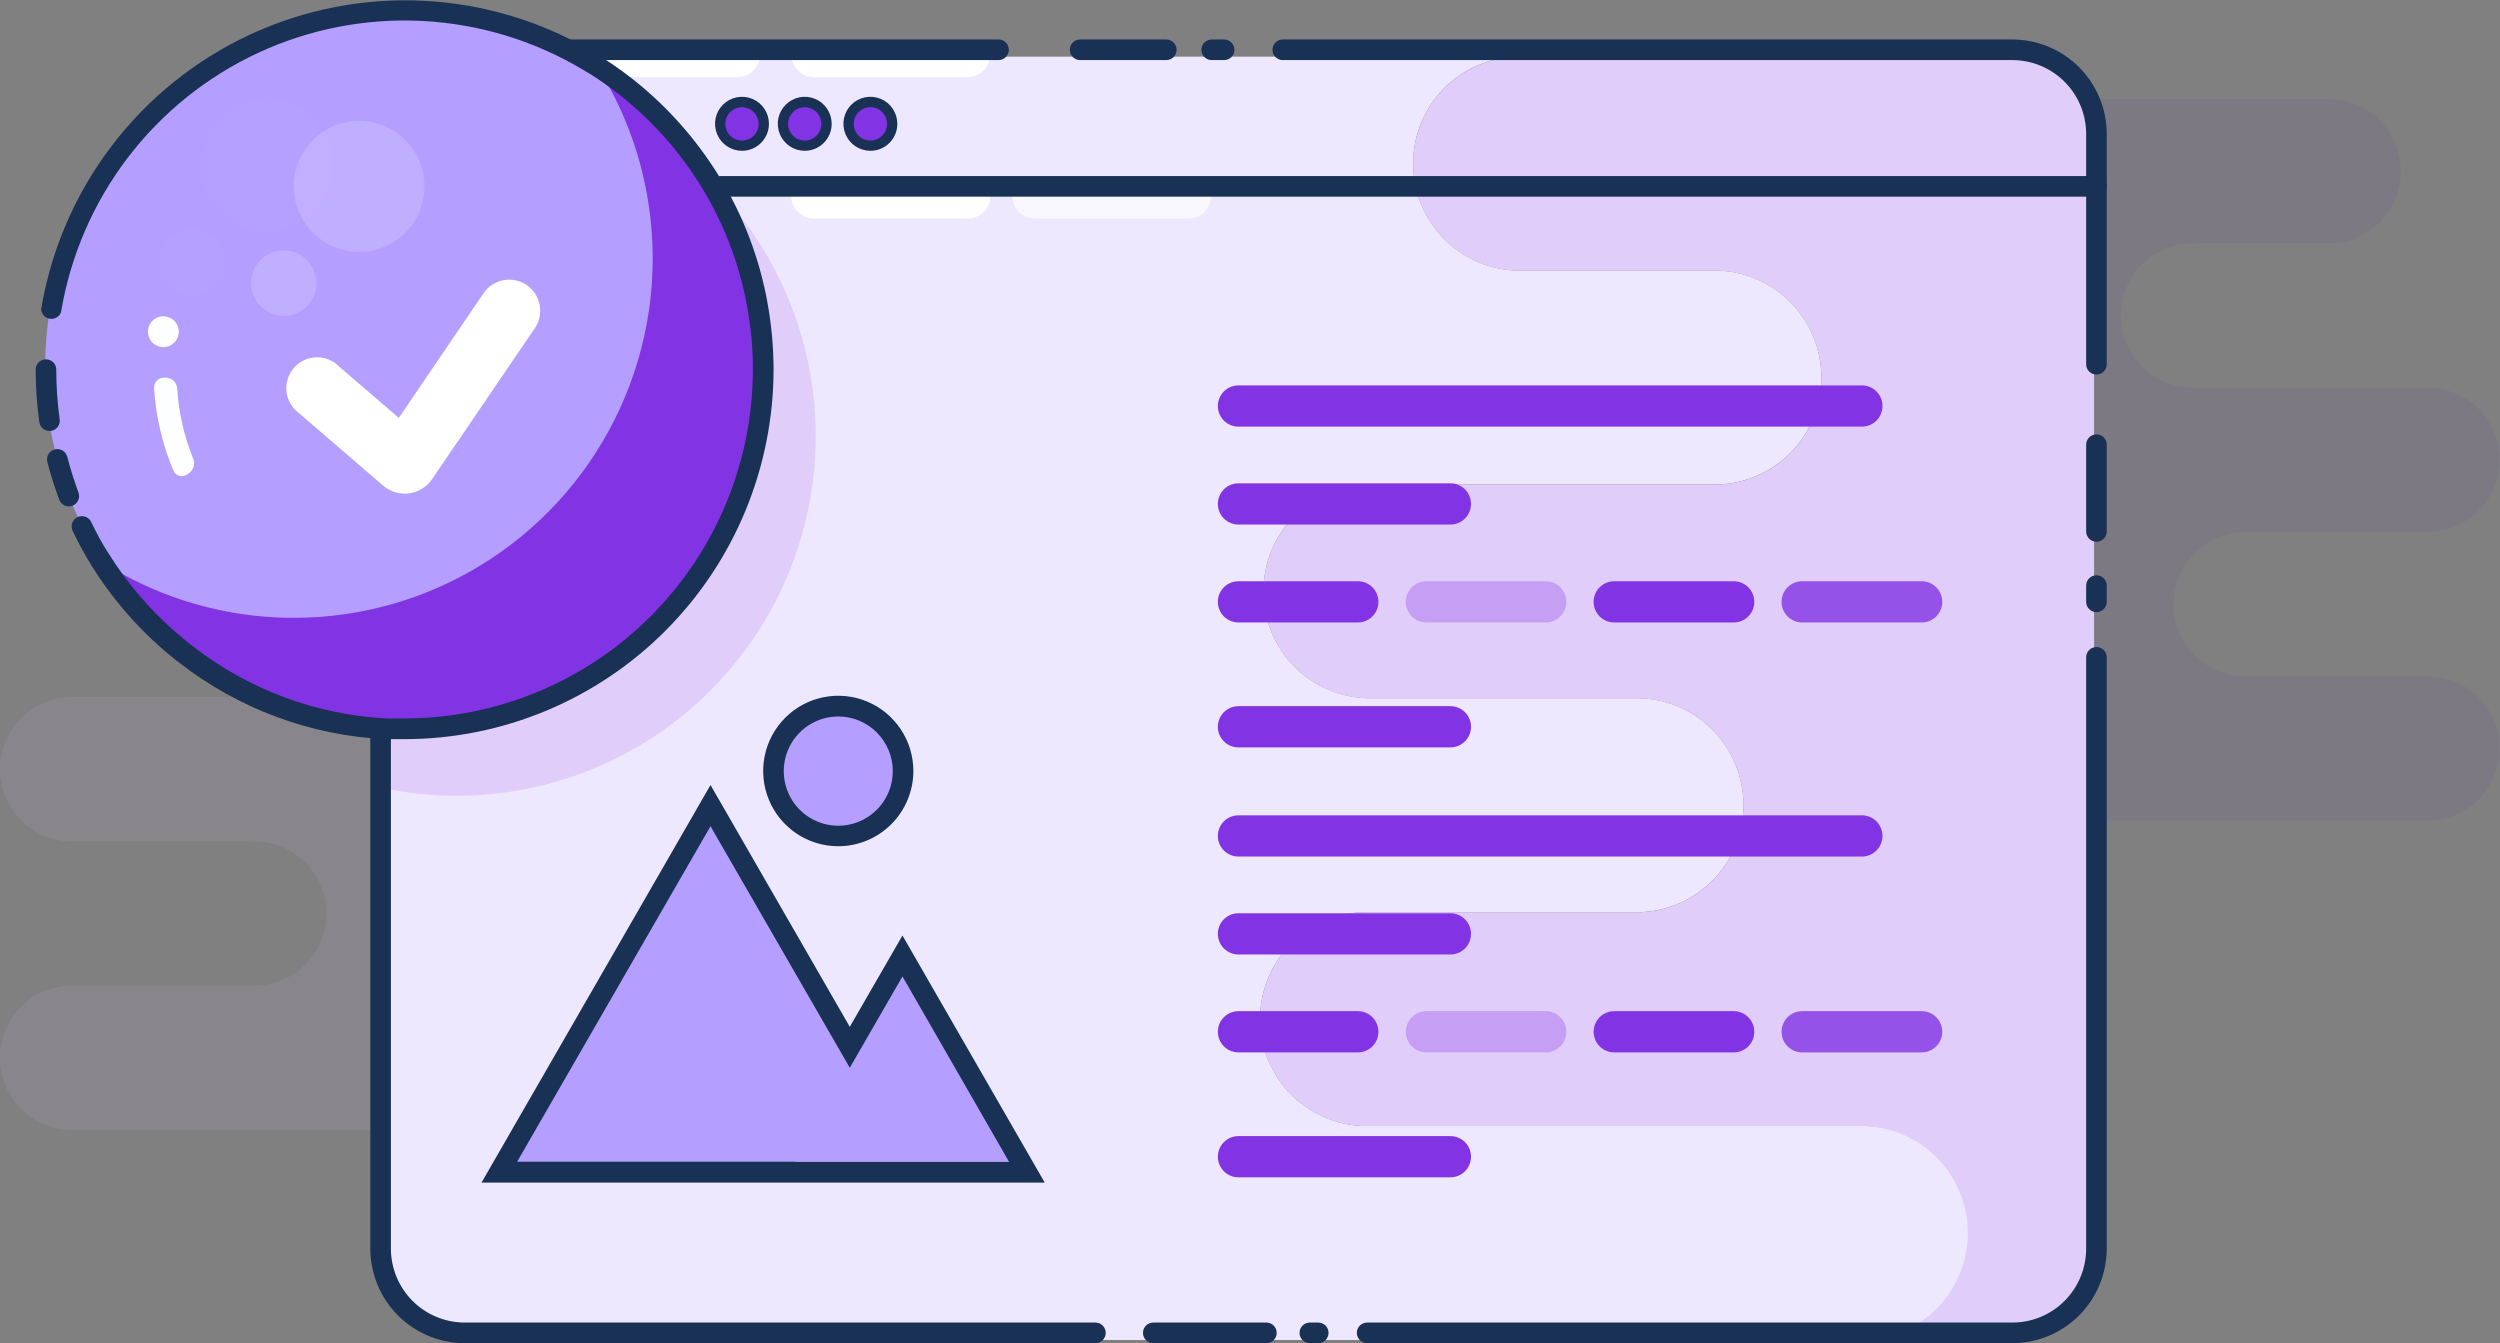 <svg width="322" height="173" viewBox="0 0 322 173" fill="none" xmlns="http://www.w3.org/2000/svg">
<rect x="0" y="0" width="322" height="173" fill="#808080" stroke="none"/>
<g clip-path="url(#clip0_11_997)">
<g opacity="0.3">
<path opacity="0.3" d="M72.289 59.809V156.804C72.289 157.771 72.098 158.728 71.727 159.621C71.356 160.513 70.813 161.323 70.128 162.005C69.443 162.686 68.631 163.224 67.737 163.59C66.844 163.955 65.887 164.139 64.922 164.132H52.295C54.755 164.132 57.114 163.153 58.853 161.41C60.593 159.667 61.57 157.304 61.57 154.839C61.57 152.374 60.593 150.01 58.853 148.268C57.114 146.525 54.755 145.546 52.295 145.546H9.275C6.815 145.546 4.456 144.567 2.716 142.824C0.977 141.081 0 138.717 0 136.253C0 133.788 0.977 131.424 2.716 129.681C4.456 127.938 6.815 126.959 9.275 126.959H32.779C35.239 126.959 37.598 125.98 39.337 124.237C41.076 122.494 42.054 120.131 42.054 117.666C42.054 115.201 41.076 112.838 39.337 111.095C37.598 109.352 35.239 108.373 32.779 108.373H9.275C6.815 108.373 4.456 107.394 2.716 105.651C0.977 103.908 0 101.544 0 99.08C0 96.615 0.977 94.251 2.716 92.508C4.456 90.765 6.815 89.786 9.275 89.786H39.549C42.009 89.786 44.368 88.807 46.108 87.064C47.847 85.322 48.824 82.958 48.824 80.493C48.824 78.028 47.847 75.665 46.108 73.922C44.368 72.179 42.009 71.2 39.549 71.2H22.034C19.574 71.2 17.215 70.221 15.476 68.478C13.736 66.735 12.759 64.371 12.759 61.907C12.759 59.442 13.736 57.078 15.476 55.336C17.215 53.593 19.574 52.614 22.034 52.614H64.922C66.848 52.599 68.702 53.347 70.082 54.694C71.461 56.041 72.254 57.879 72.289 59.809Z" fill="#E0CDF9"/>
<path opacity="0.3" d="M249.712 19.915V116.949C249.712 117.913 249.901 118.866 250.27 119.756C250.638 120.647 251.178 121.455 251.859 122.136C252.538 122.816 253.348 123.356 254.235 123.723C255.125 124.091 256.077 124.279 257.038 124.277H269.705C267.246 124.277 264.886 123.298 263.146 121.555C261.407 119.813 260.43 117.449 260.43 114.984C260.43 112.519 261.407 110.156 263.146 108.413C264.886 106.67 267.246 105.691 269.705 105.691H312.685C315.146 105.691 317.504 104.712 319.244 102.969C320.984 101.226 321.96 98.862 321.96 96.398C321.96 93.933 320.984 91.569 319.244 89.826C317.504 88.084 315.146 87.105 312.685 87.105H289.221C286.761 87.105 284.403 86.125 282.663 84.383C280.923 82.64 279.947 80.276 279.947 77.811C279.947 75.347 280.923 72.983 282.663 71.24C284.403 69.497 286.761 68.518 289.221 68.518H312.685C315.146 68.518 317.504 67.539 319.244 65.796C320.984 64.053 321.96 61.69 321.96 59.225C321.96 56.76 320.984 54.396 319.244 52.654C317.504 50.911 315.146 49.932 312.685 49.932H282.438C279.977 49.932 277.619 48.953 275.879 47.21C274.14 45.467 273.164 43.103 273.164 40.638C273.164 38.174 274.14 35.81 275.879 34.067C277.619 32.324 279.977 31.345 282.438 31.345H299.966C302.427 31.345 304.785 30.366 306.525 28.623C308.264 26.88 309.241 24.517 309.241 22.052C309.241 19.587 308.264 17.223 306.525 15.481C304.785 13.738 302.427 12.759 299.966 12.759H257.038C255.125 12.755 253.287 13.502 251.919 14.839C250.549 16.177 249.756 17.999 249.712 19.915Z" fill="#65399E"/>
</g>
<path d="M253.872 158.795C253.874 160.604 253.518 162.397 252.829 164.069C252.14 165.742 251.128 167.262 249.852 168.543C248.577 169.824 247.062 170.84 245.393 171.534C243.726 172.229 241.938 172.587 240.132 172.588H59.503C58.08 172.588 56.671 172.307 55.357 171.762C54.043 171.216 52.849 170.416 51.844 169.407C50.838 168.398 50.041 167.201 49.498 165.884C48.955 164.566 48.676 163.154 48.678 161.729V18.148C48.678 15.272 49.819 12.513 51.849 10.479C53.879 8.445 56.632 7.302 59.503 7.302H195.336C191.764 7.413 188.375 8.913 185.888 11.484C183.401 14.055 182.009 17.495 182.009 21.076C182.009 24.657 183.401 28.097 185.888 30.668C188.375 33.239 191.764 34.738 195.336 34.85H221.264C224.835 34.961 228.224 36.461 230.713 39.032C233.2 41.602 234.59 45.043 234.59 48.623C234.59 52.204 233.2 55.645 230.713 58.215C228.224 60.786 224.835 62.286 221.264 62.397H176.468C174.664 62.397 172.877 62.754 171.211 63.445C169.543 64.137 168.029 65.151 166.753 66.43C165.477 67.708 164.465 69.226 163.775 70.896C163.084 72.567 162.729 74.357 162.729 76.165C162.729 77.972 163.084 79.763 163.775 81.433C164.465 83.103 165.477 84.621 166.753 85.9C168.029 87.178 169.543 88.192 171.211 88.884C172.877 89.576 174.664 89.932 176.468 89.932H211.234C214.806 90.043 218.195 91.543 220.683 94.114C223.17 96.685 224.56 100.125 224.56 103.706C224.56 107.287 223.17 110.727 220.683 113.298C218.195 115.869 214.806 117.368 211.234 117.48H176.468C174.627 117.422 172.793 117.736 171.076 118.403C169.358 119.069 167.791 120.075 166.469 121.359C165.146 122.644 164.095 124.182 163.377 125.881C162.659 127.581 162.289 129.408 162.289 131.254C162.289 133.099 162.659 134.926 163.377 136.626C164.095 138.325 165.146 139.863 166.469 141.148C167.791 142.433 169.358 143.438 171.076 144.104C172.793 144.771 174.627 145.085 176.468 145.027H240.132C243.776 145.027 247.271 146.478 249.846 149.06C252.423 151.642 253.872 155.143 253.872 158.795Z" fill="#EEE8FF"/>
<path d="M105.068 56.211C105.061 63.125 103.509 69.951 100.527 76.186C97.544 82.422 93.207 87.909 87.833 92.247C82.459 96.584 76.183 99.661 69.468 101.252C62.752 102.843 55.767 102.908 49.023 101.442L48.625 101.349V93.543C39.284 93.074 30.31 89.752 22.908 84.024L22.524 83.745C21.901 83.281 21.279 82.803 20.682 82.298L20.51 82.059C15.833 75.091 13.136 66.979 12.707 58.592C12.278 50.205 14.134 41.859 18.077 34.448C22.019 27.037 27.899 20.841 35.087 16.522C42.275 12.203 50.499 9.924 58.88 9.93H59.45C61.28 9.956 63.107 10.088 64.922 10.329C73.551 11.464 81.683 15.027 88.373 20.604C88.718 20.87 89.049 21.162 89.367 21.454C94.251 25.749 98.174 31.028 100.881 36.947C101.146 37.518 101.398 38.102 101.623 38.686C103.903 44.246 105.073 50.2 105.068 56.211Z" fill="#E0CDF9"/>
<path d="M124.333 136.438L116.317 122.525L109.546 134.274L105.201 126.733L91.593 103.129L77.999 126.733L64.392 150.338H91.593H100.285L100.272 150.351H116.317H132.349L124.333 136.438Z" fill="#B49EFF"/>
<path d="M269.719 18.149V161.716C269.721 163.142 269.443 164.556 268.901 165.875C268.359 167.194 267.563 168.393 266.557 169.402C265.551 170.412 264.357 171.214 263.042 171.761C261.726 172.307 260.318 172.589 258.894 172.589H240.132C243.704 172.478 247.092 170.978 249.579 168.407C252.068 165.836 253.458 162.396 253.458 158.815C253.458 155.234 252.068 151.794 249.579 149.223C247.092 146.652 243.704 145.152 240.132 145.041H176.469C174.628 145.098 172.794 144.784 171.076 144.118C169.359 143.452 167.792 142.446 166.469 141.161C165.147 139.877 164.095 138.339 163.377 136.639C162.659 134.94 162.289 133.113 162.289 131.267C162.289 129.422 162.659 127.595 163.377 125.895C164.095 124.195 165.147 122.657 166.469 121.373C167.792 120.088 169.359 119.083 171.076 118.416C172.794 117.75 174.628 117.436 176.469 117.493H211.234C214.808 117.382 218.195 115.882 220.683 113.311C223.17 110.74 224.56 107.3 224.56 103.719C224.56 100.139 223.17 96.698 220.683 94.127C218.195 91.556 214.808 90.057 211.234 89.945H176.469C174.665 89.945 172.878 89.589 171.211 88.897C169.544 88.206 168.029 87.192 166.753 85.913C165.478 84.635 164.466 83.117 163.775 81.447C163.085 79.776 162.729 77.986 162.729 76.178C162.729 74.37 163.085 72.58 163.775 70.91C164.466 69.239 165.478 67.722 166.753 66.443C168.029 65.165 169.544 64.151 171.211 63.459C172.878 62.767 174.665 62.411 176.469 62.411H221.266C224.838 62.3 228.226 60.8 230.713 58.229C233.2 55.658 234.592 52.218 234.592 48.637C234.592 45.056 233.2 41.616 230.713 39.045C228.226 36.474 224.838 34.974 221.266 34.863H195.336C191.764 34.752 188.376 33.252 185.888 30.681C183.401 28.11 182.01 24.67 182.01 21.089C182.01 17.509 183.401 14.068 185.888 11.497C188.376 8.926 191.764 7.427 195.336 7.315H258.934C261.794 7.326 264.536 8.472 266.557 10.502C268.578 12.532 269.715 15.281 269.719 18.149Z" fill="#E0CDF9"/>
<path d="M101.914 7.01H127.538C127.538 7.785 127.231 8.528 126.685 9.075C126.138 9.623 125.397 9.931 124.624 9.931H104.829C104.056 9.931 103.315 9.623 102.768 9.075C102.221 8.528 101.914 7.785 101.914 7.01Z" fill="white"/>
<path d="M101.914 25.224H127.538C127.538 25.999 127.231 26.742 126.685 27.29C126.138 27.837 125.397 28.145 124.624 28.145H104.829C104.056 28.145 103.315 27.837 102.768 27.29C102.221 26.742 101.914 25.999 101.914 25.224Z" fill="white"/>
<path opacity="0.7" d="M130.387 25.224H155.998C155.998 25.999 155.691 26.742 155.145 27.29C154.598 27.837 153.857 28.145 153.083 28.145H133.302C132.529 28.145 131.788 27.837 131.241 27.29C130.694 26.742 130.387 25.999 130.387 25.224Z" fill="white"/>
<path d="M72.288 7.01H97.9C97.9 7.785 97.593 8.528 97.046 9.075C96.499 9.623 95.758 9.931 94.985 9.931H75.203C74.43 9.931 73.689 9.623 73.142 9.075C72.596 8.528 72.288 7.785 72.288 7.01Z" fill="white"/>
<path d="M33.216 48.684L27.161 45.511L20.351 46.121L23.504 40.054L22.895 33.23L28.963 36.39L35.773 35.779L32.607 41.86L33.216 48.684Z" fill="#EEF0F1"/>
<path d="M28.818 61.11C30.084 61.11 31.11 60.082 31.11 58.813C31.11 57.545 30.084 56.517 28.818 56.517C27.552 56.517 26.526 57.545 26.526 58.813C26.526 60.082 27.552 61.11 28.818 61.11Z" fill="#EEF0F1"/>
<path d="M150.261 7.74H139.119C138.767 7.74 138.43 7.6 138.182 7.351C137.933 7.102 137.794 6.765 137.794 6.412C137.794 6.06 137.933 5.723 138.182 5.474C138.43 5.225 138.767 5.085 139.119 5.085H150.222C150.573 5.085 150.91 5.225 151.158 5.474C151.407 5.723 151.546 6.06 151.546 6.412C151.546 6.765 151.407 7.102 151.158 7.351C150.91 7.6 150.573 7.74 150.222 7.74H150.261Z" fill="#183154"/>
<path d="M141.053 173H59.808C56.594 172.986 53.516 171.698 51.246 169.416C48.977 167.135 47.701 164.047 47.698 160.826V17.259C47.702 14.031 48.983 10.937 51.261 8.654C53.538 6.372 56.626 5.088 59.848 5.085H128.612C128.964 5.085 129.3 5.225 129.549 5.474C129.797 5.723 129.937 6.06 129.937 6.412C129.937 6.765 129.797 7.102 129.549 7.351C129.3 7.6 128.964 7.74 128.612 7.74H59.808C57.297 7.754 54.892 8.763 53.12 10.546C51.348 12.329 50.351 14.742 50.348 17.259V160.826C50.351 163.349 51.353 165.769 53.134 167.553C54.915 169.337 57.329 170.341 59.848 170.345H141.093C141.444 170.345 141.781 170.485 142.03 170.734C142.278 170.983 142.418 171.32 142.418 171.673C142.418 172.025 142.278 172.362 142.03 172.611C141.781 172.86 141.444 173 141.093 173H141.053Z" fill="#183154"/>
<path d="M163.114 173H148.539C148.188 173 147.851 172.86 147.602 172.611C147.354 172.362 147.214 172.025 147.214 171.673C147.214 171.32 147.354 170.983 147.602 170.734C147.851 170.485 148.188 170.345 148.539 170.345H163.114C163.465 170.345 163.802 170.485 164.05 170.734C164.299 170.983 164.439 171.32 164.439 171.673C164.439 172.025 164.299 172.362 164.05 172.611C163.802 172.86 163.465 173 163.114 173Z" fill="#183154"/>
<path d="M169.791 173H168.704C168.353 173 168.016 172.86 167.767 172.611C167.519 172.362 167.379 172.025 167.379 171.673C167.379 171.32 167.519 170.983 167.767 170.734C168.016 170.485 168.353 170.345 168.704 170.345H169.791C170.142 170.345 170.479 170.485 170.727 170.734C170.976 170.983 171.116 171.32 171.116 171.673C171.116 172.025 170.976 172.362 170.727 172.611C170.479 172.86 170.142 173 169.791 173Z" fill="#183154"/>
<path d="M259.197 173H176.084C175.733 173 175.396 172.86 175.147 172.611C174.899 172.362 174.759 172.025 174.759 171.672C174.759 171.32 174.899 170.983 175.147 170.734C175.396 170.485 175.733 170.345 176.084 170.345H259.197C261.718 170.345 264.132 169.342 265.914 167.557C267.696 165.772 268.698 163.35 268.698 160.826V84.661C268.698 84.309 268.837 83.972 269.086 83.722C269.333 83.474 269.67 83.334 270.022 83.334C270.374 83.334 270.711 83.474 270.96 83.722C271.207 83.972 271.348 84.309 271.348 84.661V160.826C271.344 164.054 270.062 167.148 267.784 169.43C265.506 171.713 262.419 172.997 259.197 173Z" fill="#183154"/>
<path d="M270.022 78.846C269.67 78.846 269.335 78.707 269.086 78.457C268.837 78.209 268.698 77.871 268.698 77.519V75.421C268.698 75.069 268.837 74.731 269.086 74.483C269.335 74.234 269.67 74.094 270.022 74.094C270.374 74.094 270.711 74.234 270.96 74.483C271.209 74.731 271.348 75.069 271.348 75.421V77.519C271.348 77.871 271.209 78.209 270.96 78.457C270.711 78.707 270.374 78.846 270.022 78.846Z" fill="#183154"/>
<path d="M270.022 69.779C269.67 69.779 269.335 69.639 269.086 69.39C268.837 69.141 268.698 68.803 268.698 68.451V57.273C268.698 56.921 268.837 56.583 269.086 56.334C269.335 56.085 269.67 55.945 270.022 55.945C270.374 55.945 270.711 56.085 270.96 56.334C271.209 56.583 271.348 56.921 271.348 57.273V68.451C271.348 68.803 271.209 69.141 270.96 69.39C270.711 69.639 270.374 69.779 270.022 69.779Z" fill="#183154"/>
<path d="M270.022 48.245C269.67 48.245 269.333 48.105 269.086 47.856C268.837 47.607 268.698 47.27 268.698 46.918V17.259C268.698 14.734 267.696 12.313 265.914 10.528C264.132 8.743 261.718 7.74 259.197 7.74H165.219C164.868 7.74 164.531 7.6 164.283 7.351C164.034 7.102 163.895 6.765 163.895 6.412C163.895 6.06 164.034 5.723 164.283 5.474C164.531 5.225 164.868 5.085 165.219 5.085H259.197C262.419 5.088 265.506 6.372 267.784 8.654C270.062 10.937 271.344 14.031 271.348 17.259V46.918C271.348 47.27 271.207 47.607 270.96 47.856C270.711 48.105 270.373 48.245 270.022 48.245Z" fill="#183154"/>
<path d="M157.668 7.74H156.065C155.714 7.74 155.377 7.6 155.128 7.351C154.88 7.102 154.74 6.765 154.74 6.412C154.74 6.06 154.88 5.723 155.128 5.474C155.377 5.225 155.714 5.085 156.065 5.085H157.668C158.019 5.085 158.357 5.225 158.605 5.474C158.853 5.723 158.993 6.06 158.993 6.412C158.993 6.765 158.853 7.102 158.605 7.351C158.357 7.6 158.019 7.74 157.668 7.74Z" fill="#183154"/>
<path d="M95.382 18.772C96.934 18.772 98.191 17.512 98.191 15.958C98.191 14.403 96.934 13.143 95.382 13.143C93.831 13.143 92.573 14.403 92.573 15.958C92.573 17.512 93.831 18.772 95.382 18.772Z" fill="#8234E5"/>
<path d="M103.464 18.772C105.016 18.772 106.273 17.512 106.273 15.958C106.273 14.403 105.016 13.143 103.464 13.143C101.913 13.143 100.656 14.403 100.656 15.958C100.656 17.512 101.913 18.772 103.464 18.772Z" fill="#8234E5"/>
<path d="M111.918 18.772C113.469 18.772 114.726 17.512 114.726 15.958C114.726 14.403 113.469 13.143 111.918 13.143C110.366 13.143 109.109 14.403 109.109 15.958C109.109 17.512 110.366 18.772 111.918 18.772Z" fill="#8234E5"/>
<path d="M95.568 19.423C94.882 19.423 94.211 19.219 93.641 18.838C93.07 18.456 92.625 17.914 92.362 17.279C92.099 16.644 92.029 15.945 92.162 15.271C92.295 14.597 92.624 13.977 93.109 13.49C93.593 13.003 94.21 12.671 94.882 12.535C95.555 12.399 96.252 12.466 96.887 12.727C97.522 12.989 98.065 13.432 98.448 14.003C98.831 14.573 99.037 15.244 99.039 15.931C99.041 16.389 98.952 16.843 98.779 17.267C98.605 17.69 98.35 18.075 98.027 18.399C97.704 18.724 97.321 18.981 96.899 19.157C96.477 19.333 96.025 19.423 95.568 19.423ZM95.568 13.807C95.142 13.807 94.726 13.934 94.373 14.172C94.019 14.409 93.744 14.747 93.582 15.141C93.421 15.536 93.38 15.97 93.465 16.387C93.55 16.805 93.757 17.189 94.06 17.488C94.362 17.788 94.748 17.991 95.165 18.07C95.584 18.151 96.016 18.104 96.408 17.937C96.799 17.77 97.133 17.491 97.365 17.133C97.598 16.776 97.719 16.358 97.714 15.931C97.704 15.367 97.474 14.828 97.072 14.431C96.671 14.035 96.132 13.811 95.568 13.807Z" fill="#183154"/>
<path d="M103.65 19.423C102.964 19.423 102.293 19.219 101.723 18.838C101.152 18.456 100.707 17.914 100.444 17.279C100.181 16.644 100.111 15.945 100.244 15.271C100.377 14.597 100.706 13.977 101.191 13.49C101.675 13.003 102.292 12.671 102.964 12.535C103.637 12.399 104.335 12.466 104.969 12.727C105.604 12.989 106.147 13.432 106.53 14.003C106.913 14.573 107.119 15.244 107.121 15.931C107.123 16.389 107.034 16.843 106.861 17.267C106.687 17.69 106.432 18.075 106.109 18.399C105.787 18.724 105.403 18.981 104.981 19.157C104.559 19.333 104.107 19.423 103.65 19.423ZM103.65 13.807C103.224 13.807 102.808 13.934 102.455 14.172C102.101 14.409 101.826 14.747 101.664 15.141C101.503 15.536 101.462 15.97 101.547 16.387C101.632 16.805 101.839 17.189 102.142 17.488C102.445 17.788 102.83 17.991 103.248 18.07C103.666 18.151 104.098 18.104 104.49 17.937C104.881 17.77 105.215 17.491 105.447 17.133C105.68 16.776 105.801 16.358 105.796 15.931C105.786 15.367 105.556 14.828 105.155 14.431C104.753 14.035 104.214 13.811 103.65 13.807Z" fill="#183154"/>
<path d="M112.103 19.423C111.417 19.423 110.746 19.219 110.176 18.838C109.605 18.456 109.16 17.914 108.897 17.279C108.634 16.644 108.565 15.945 108.697 15.271C108.83 14.597 109.16 13.977 109.644 13.49C110.128 13.003 110.745 12.671 111.418 12.535C112.09 12.399 112.788 12.466 113.422 12.727C114.057 12.989 114.6 13.432 114.983 14.003C115.366 14.573 115.572 15.244 115.574 15.931C115.578 16.39 115.491 16.844 115.318 17.269C115.144 17.693 114.889 18.079 114.566 18.404C114.243 18.728 113.859 18.985 113.437 19.161C113.014 19.336 112.56 19.425 112.103 19.423ZM112.103 13.807C111.677 13.807 111.261 13.934 110.908 14.172C110.554 14.409 110.279 14.747 110.118 15.141C109.956 15.536 109.915 15.97 110 16.387C110.085 16.805 110.292 17.189 110.595 17.488C110.898 17.788 111.283 17.991 111.701 18.07C112.119 18.151 112.551 18.104 112.943 17.937C113.335 17.77 113.668 17.491 113.901 17.133C114.133 16.776 114.255 16.358 114.249 15.931C114.243 15.366 114.013 14.825 113.611 14.428C113.21 14.03 112.668 13.807 112.103 13.807Z" fill="#183154"/>
<path d="M239.815 54.95H159.509C158.806 54.95 158.132 54.67 157.635 54.172C157.139 53.674 156.859 52.999 156.859 52.294C156.859 51.59 157.139 50.915 157.635 50.417C158.132 49.919 158.806 49.639 159.509 49.639H239.815C240.516 49.639 241.191 49.919 241.687 50.417C242.185 50.915 242.464 51.59 242.464 52.294C242.464 52.999 242.185 53.674 241.687 54.172C241.191 54.67 240.516 54.95 239.815 54.95Z" fill="#8234E5"/>
<path d="M186.816 67.562H159.509C158.806 67.562 158.132 67.282 157.635 66.784C157.139 66.286 156.859 65.611 156.859 64.907C156.859 64.203 157.139 63.527 157.635 63.029C158.132 62.531 158.806 62.251 159.509 62.251H186.816C187.519 62.251 188.193 62.531 188.69 63.029C189.187 63.527 189.466 64.203 189.466 64.907C189.466 65.611 189.187 66.286 188.69 66.784C188.193 67.282 187.519 67.562 186.816 67.562Z" fill="#8234E5"/>
<path d="M186.816 96.265H159.509C158.806 96.265 158.132 95.985 157.635 95.487C157.139 94.989 156.859 94.314 156.859 93.61C156.859 92.905 157.139 92.23 157.635 91.732C158.132 91.234 158.806 90.954 159.509 90.954H186.816C187.519 90.954 188.193 91.234 188.69 91.732C189.187 92.23 189.466 92.905 189.466 93.61C189.466 94.314 189.187 94.989 188.69 95.487C188.193 95.985 187.519 96.265 186.816 96.265Z" fill="#8234E5"/>
<path d="M223.305 80.174H207.91C207.207 80.174 206.532 79.894 206.036 79.396C205.54 78.898 205.26 78.223 205.26 77.519C205.26 76.815 205.54 76.139 206.036 75.641C206.532 75.143 207.207 74.864 207.91 74.864H223.305C224.008 74.864 224.683 75.143 225.179 75.641C225.675 76.139 225.954 76.815 225.954 77.519C225.954 78.223 225.675 78.898 225.179 79.396C224.683 79.894 224.008 80.174 223.305 80.174Z" fill="#8234E5"/>
<path opacity="0.8" d="M247.512 80.174H232.117C231.414 80.174 230.739 79.894 230.243 79.396C229.745 78.898 229.466 78.223 229.466 77.519C229.466 76.815 229.745 76.139 230.243 75.641C230.739 75.143 231.414 74.864 232.117 74.864H247.512C248.215 74.864 248.888 75.143 249.386 75.641C249.882 76.139 250.162 76.815 250.162 77.519C250.162 78.223 249.882 78.898 249.386 79.396C248.888 79.894 248.215 80.174 247.512 80.174Z" fill="#8234E5"/>
<path d="M174.892 80.174H159.509C158.806 80.174 158.132 79.894 157.635 79.396C157.139 78.898 156.859 78.223 156.859 77.519C156.859 76.815 157.139 76.139 157.635 75.641C158.132 75.143 158.806 74.864 159.509 74.864H174.892C175.594 74.864 176.269 75.143 176.766 75.641C177.262 76.139 177.542 76.815 177.542 77.519C177.542 78.223 177.262 78.898 176.766 79.396C176.269 79.894 175.594 80.174 174.892 80.174Z" fill="#8234E5"/>
<path opacity="0.3" d="M199.099 80.174H183.716C183.013 80.174 182.339 79.894 181.842 79.396C181.345 78.898 181.066 78.223 181.066 77.519C181.066 76.815 181.345 76.139 181.842 75.641C182.339 75.143 183.013 74.864 183.716 74.864H199.099C199.801 74.864 200.475 75.143 200.972 75.641C201.47 76.139 201.749 76.815 201.749 77.519C201.749 78.223 201.47 78.898 200.972 79.396C200.475 79.894 199.801 80.174 199.099 80.174Z" fill="#8234E5"/>
<path d="M239.815 110.324H159.509C158.806 110.324 158.132 110.044 157.635 109.546C157.139 109.048 156.859 108.373 156.859 107.669C156.859 106.964 157.139 106.289 157.635 105.791C158.132 105.293 158.806 105.014 159.509 105.014H239.815C240.516 105.014 241.191 105.293 241.687 105.791C242.185 106.289 242.464 106.964 242.464 107.669C242.464 108.373 242.185 109.048 241.687 109.546C241.191 110.044 240.516 110.324 239.815 110.324Z" fill="#8234E5"/>
<path d="M186.816 122.936H159.509C158.806 122.936 158.132 122.656 157.635 122.159C157.139 121.66 156.859 120.985 156.859 120.281C156.859 119.577 157.139 118.902 157.635 118.403C158.132 117.906 158.806 117.626 159.509 117.626H186.816C187.519 117.626 188.193 117.906 188.69 118.403C189.187 118.902 189.466 119.577 189.466 120.281C189.466 120.985 189.187 121.66 188.69 122.159C188.193 122.656 187.519 122.936 186.816 122.936Z" fill="#8234E5"/>
<path d="M186.816 151.639H159.509C158.806 151.639 158.132 151.359 157.635 150.861C157.139 150.364 156.859 149.688 156.859 148.984C156.859 148.28 157.139 147.604 157.635 147.106C158.132 146.608 158.806 146.329 159.509 146.329H186.816C187.519 146.329 188.193 146.608 188.69 147.106C189.187 147.604 189.466 148.28 189.466 148.984C189.466 149.688 189.187 150.364 188.69 150.861C188.193 151.359 187.519 151.639 186.816 151.639Z" fill="#8234E5"/>
<path d="M223.305 135.549H207.91C207.207 135.549 206.532 135.269 206.036 134.771C205.54 134.273 205.26 133.597 205.26 132.893C205.26 132.189 205.54 131.514 206.036 131.016C206.532 130.518 207.207 130.238 207.91 130.238H223.305C224.008 130.238 224.683 130.518 225.179 131.016C225.675 131.514 225.954 132.189 225.954 132.893C225.954 133.597 225.675 134.273 225.179 134.771C224.683 135.269 224.008 135.549 223.305 135.549Z" fill="#8234E5"/>
<path opacity="0.8" d="M247.512 135.549H232.117C231.414 135.549 230.739 135.269 230.243 134.771C229.745 134.273 229.466 133.597 229.466 132.893C229.466 132.189 229.745 131.514 230.243 131.016C230.739 130.518 231.414 130.238 232.117 130.238H247.512C248.215 130.238 248.888 130.518 249.386 131.016C249.882 131.514 250.162 132.189 250.162 132.893C250.162 133.597 249.882 134.273 249.386 134.771C248.888 135.269 248.215 135.549 247.512 135.549Z" fill="#8234E5"/>
<path d="M174.892 135.549H159.509C158.806 135.549 158.132 135.269 157.635 134.771C157.139 134.273 156.859 133.597 156.859 132.893C156.859 132.189 157.139 131.514 157.635 131.016C158.132 130.518 158.806 130.238 159.509 130.238H174.892C175.594 130.238 176.269 130.518 176.766 131.016C177.262 131.514 177.542 132.189 177.542 132.893C177.542 133.597 177.262 134.273 176.766 134.771C176.269 135.269 175.594 135.549 174.892 135.549Z" fill="#8234E5"/>
<path opacity="0.3" d="M199.099 135.549H183.716C183.013 135.549 182.339 135.269 181.842 134.771C181.345 134.273 181.066 133.597 181.066 132.893C181.066 132.189 181.345 131.514 181.842 131.016C182.339 130.518 183.013 130.238 183.716 130.238H199.099C199.801 130.238 200.475 130.518 200.972 131.016C201.47 131.514 201.749 132.189 201.749 132.893C201.749 133.597 201.47 134.273 200.972 134.771C200.475 135.269 199.801 135.549 199.099 135.549Z" fill="#8234E5"/>
<path d="M98.297 47.342C98.297 53.419 97.103 59.437 94.781 65.051C92.46 70.665 89.058 75.766 84.769 80.063C80.48 84.359 75.388 87.767 69.784 90.091C64.181 92.416 58.175 93.611 52.11 93.609C51.434 93.609 50.785 93.609 50.083 93.609H49.685C40.345 93.14 31.37 89.818 23.968 84.091L23.597 83.812C22.908 83.267 22.272 82.696 21.584 82.126C12.892 74.503 7.367 63.893 6.097 52.389C4.827 40.886 7.905 29.323 14.723 19.981C21.542 10.639 31.607 4.196 42.932 1.923C54.258 -0.351 66.022 1.711 75.906 7.7C77.099 8.417 78.251 9.187 79.364 9.997L79.536 10.116C83.795 13.27 87.487 17.126 90.454 21.52C93.63 26.224 95.908 31.477 97.171 37.014C97.304 37.584 97.423 38.169 97.529 38.753C98.051 41.586 98.309 44.461 98.297 47.342Z" fill="#B49EFF"/>
<path d="M98.761 48.007C98.754 60.276 93.885 72.041 85.224 80.714C76.562 89.388 64.819 94.26 52.574 94.26C52.189 94.26 51.792 94.26 51.407 94.26C51.275 94.26 51.143 94.26 51.01 94.26C41.736 93.966 32.769 90.86 25.293 85.352L24.922 85.073C24.299 84.609 23.677 84.13 23.08 83.626C19.291 80.468 16.026 76.726 13.408 72.541C13.647 72.7 13.899 72.846 14.15 72.992C15.569 73.862 17.038 74.647 18.549 75.342C24.594 78.135 31.171 79.58 37.827 79.577C42.272 79.58 46.694 78.941 50.957 77.678L51.355 77.559C59.719 74.999 67.188 70.114 72.892 63.471C78.596 56.827 82.301 48.698 83.577 40.028C83.67 39.443 83.736 38.873 83.802 38.288C83.978 36.63 84.066 34.964 84.067 33.297C84.069 30.401 83.798 27.512 83.259 24.667C82.67 21.517 81.751 18.438 80.516 15.48C79.921 14.038 79.248 12.629 78.503 11.258C78.079 10.475 77.641 9.705 77.178 8.962L77.045 8.749C78.285 9.522 79.484 10.359 80.636 11.258L80.795 11.378C84.64 14.373 87.989 17.957 90.719 21.999C94.098 26.939 96.475 32.496 97.714 38.355C97.847 38.926 97.966 39.51 98.059 40.094C98.518 42.707 98.753 45.354 98.761 48.007Z" fill="#8234E5"/>
<path d="M52.123 63.579C51.108 63.581 50.126 63.218 49.354 62.557L38.569 53.264C38.114 52.945 37.732 52.534 37.445 52.057C37.159 51.581 36.975 51.05 36.906 50.498C36.837 49.947 36.884 49.387 37.044 48.854C37.203 48.322 37.473 47.829 37.834 47.407C38.196 46.985 38.642 46.644 39.142 46.405C39.644 46.166 40.189 46.035 40.744 46.021C41.298 46.006 41.85 46.107 42.363 46.319C42.876 46.531 43.34 46.848 43.723 47.25L51.368 53.821L62.272 37.784C62.565 37.348 62.941 36.974 63.379 36.684C63.816 36.394 64.306 36.193 64.821 36.092C65.336 35.992 65.865 35.994 66.38 36.099C66.894 36.203 67.382 36.408 67.817 36.702C68.252 36.996 68.625 37.372 68.915 37.811C69.204 38.249 69.405 38.74 69.505 39.256C69.606 39.772 69.603 40.302 69.499 40.817C69.395 41.333 69.19 41.822 68.897 42.258L55.648 61.721C55.308 62.217 54.869 62.636 54.358 62.952C53.846 63.267 53.275 63.472 52.68 63.553C52.495 63.575 52.309 63.583 52.123 63.579Z" fill="white"/>
<g opacity="0.15">
<path opacity="0.15" d="M34.382 29.712C39.035 29.712 42.808 25.932 42.808 21.268C42.808 16.605 39.035 12.825 34.382 12.825C29.728 12.825 25.955 16.605 25.955 21.268C25.955 25.932 29.728 29.712 34.382 29.712Z" fill="white"/>
<path opacity="0.15" d="M24.67 37.956C26.997 37.956 28.884 36.066 28.884 33.734C28.884 31.403 26.997 29.513 24.67 29.513C22.343 29.513 20.457 31.403 20.457 33.734C20.457 36.066 22.343 37.956 24.67 37.956Z" fill="white"/>
</g>
<path d="M6.386 55.507C6.064 55.511 5.753 55.397 5.509 55.187C5.265 54.976 5.106 54.685 5.061 54.366C4.754 52.126 4.599 49.869 4.597 47.608C4.597 47.256 4.737 46.918 4.985 46.67C5.234 46.42 5.571 46.281 5.922 46.281C6.274 46.281 6.611 46.42 6.859 46.67C7.108 46.918 7.247 47.256 7.247 47.608C7.247 49.744 7.393 51.878 7.684 53.994C7.735 54.333 7.653 54.678 7.455 54.958C7.258 55.237 6.96 55.429 6.624 55.494L6.386 55.507Z" fill="#183154"/>
<path d="M8.864 65.225C8.595 65.223 8.334 65.14 8.114 64.986C7.894 64.832 7.725 64.614 7.632 64.362C7.036 62.77 6.523 61.148 6.095 59.503C6.051 59.334 6.041 59.158 6.065 58.985C6.089 58.812 6.147 58.645 6.236 58.495C6.325 58.344 6.442 58.213 6.581 58.108C6.721 58.003 6.88 57.927 7.049 57.883C7.217 57.84 7.393 57.83 7.566 57.854C7.738 57.878 7.905 57.936 8.055 58.025C8.205 58.114 8.336 58.232 8.441 58.371C8.546 58.511 8.622 58.67 8.665 58.839C9.068 60.394 9.55 61.927 10.109 63.433C10.23 63.76 10.217 64.123 10.073 64.441C9.929 64.758 9.666 65.007 9.341 65.132C9.19 65.195 9.027 65.226 8.864 65.225Z" fill="#183154"/>
<path d="M21.04 44.714C21.567 44.714 22.072 44.504 22.445 44.131C22.818 43.757 23.027 43.251 23.027 42.723C23.027 42.194 22.818 41.688 22.445 41.314C22.072 40.941 21.567 40.731 21.04 40.731C20.513 40.731 20.007 40.941 19.634 41.314C19.262 41.688 19.052 42.194 19.052 42.723C19.052 43.251 19.262 43.757 19.634 44.131C20.007 44.504 20.513 44.714 21.04 44.714Z" fill="#FDFEFF"/>
<path d="M24.869 59.026C23.703 56.171 23.014 53.143 22.829 50.064C22.696 48.152 19.715 48.139 19.848 50.064C20.082 53.667 20.91 57.207 22.299 60.539C23.041 62.305 25.611 60.778 24.869 59.026Z" fill="#FDFEFF"/>
<path d="M270.022 25.331H92.825C92.474 25.331 92.137 25.191 91.888 24.942C91.64 24.693 91.5 24.355 91.5 24.003C91.5 23.651 91.64 23.313 91.888 23.064C92.137 22.816 92.474 22.675 92.825 22.675H270.022C270.374 22.675 270.711 22.816 270.96 23.064C271.207 23.313 271.348 23.651 271.348 24.003C271.348 24.355 271.207 24.693 270.96 24.942C270.711 25.191 270.374 25.331 270.022 25.331Z" fill="#183154"/>
<path d="M134.561 152.316H97.926H62.02L91.514 101.11L109.453 132.256L116.237 120.493L134.561 152.316ZM102.458 149.661H129.977L116.237 125.764L109.453 137.527L91.514 106.421L66.605 149.634H102.471L102.458 149.661Z" fill="#183154"/>
<path d="M52.11 95.203C51.407 95.203 50.692 95.203 50.003 95.203H49.553C39.962 94.719 30.75 91.299 23.16 85.405L22.828 85.166C22.06 84.568 21.384 83.984 20.709 83.4C17.195 80.298 14.159 76.692 11.699 72.7C10.861 71.334 10.096 69.925 9.407 68.478C9.315 68.32 9.256 68.146 9.234 67.965C9.213 67.783 9.229 67.599 9.281 67.424C9.333 67.25 9.421 67.088 9.539 66.948C9.657 66.809 9.802 66.695 9.965 66.615C10.129 66.535 10.307 66.489 10.489 66.48C10.671 66.472 10.853 66.501 11.023 66.566C11.193 66.632 11.348 66.731 11.478 66.859C11.608 66.987 11.71 67.14 11.778 67.31C12.441 68.637 13.104 69.965 13.951 71.226C16.29 75.003 19.18 78.408 22.524 81.329C23.16 81.874 23.849 82.431 24.471 82.975L24.842 83.241C32.023 88.825 40.74 92.069 49.818 92.534H50.149C50.864 92.534 51.474 92.534 52.176 92.534C64.055 92.506 75.439 87.763 83.835 79.342C92.231 70.922 96.955 59.511 96.972 47.608C96.973 44.792 96.707 41.983 96.177 39.218C96.071 38.647 95.965 38.076 95.833 37.532C94.622 32.188 92.435 27.115 89.38 22.57L89.301 22.45C86.443 18.206 82.886 14.479 78.781 11.431L78.582 11.298C77.416 10.413 76.277 9.656 75.164 9.028C68.892 5.264 61.797 3.093 54.497 2.704C47.197 2.314 39.912 3.719 33.277 6.794C26.642 9.87 20.858 14.523 16.427 20.35C11.997 26.177 9.055 33 7.857 40.227C7.747 40.508 7.545 40.745 7.283 40.895C7.022 41.047 6.717 41.104 6.418 41.057C6.12 41.011 5.847 40.863 5.643 40.64C5.44 40.417 5.318 40.13 5.3 39.828C6.574 32.184 9.69 24.967 14.378 18.802C19.067 12.638 25.185 7.713 32.203 4.455C39.221 1.197 46.926 -0.297 54.65 0.105C62.374 0.506 69.884 2.79 76.528 6.758C77.707 7.475 78.913 8.271 80.079 9.121L80.264 9.254C84.612 12.461 88.384 16.384 91.421 20.857L91.513 20.989C94.79 25.821 97.136 31.225 98.43 36.921C98.562 37.505 98.695 38.102 98.8 38.713C99.351 41.642 99.63 44.615 99.635 47.595C99.621 60.219 94.609 72.322 85.699 81.248C76.789 90.173 64.709 95.192 52.11 95.203Z" fill="#183154"/>
<g opacity="0.4">
<path opacity="0.4" d="M46.253 32.447C50.907 32.447 54.679 28.666 54.679 24.003C54.679 19.34 50.907 15.56 46.253 15.56C41.599 15.56 37.826 19.34 37.826 24.003C37.826 28.666 41.599 32.447 46.253 32.447Z" fill="white"/>
<path opacity="0.4" d="M36.541 40.691C38.868 40.691 40.755 38.801 40.755 36.469C40.755 34.138 38.868 32.248 36.541 32.248C34.214 32.248 32.328 34.138 32.328 36.469C32.328 38.801 34.214 40.691 36.541 40.691Z" fill="white"/>
</g>
<path d="M107.506 107.669C112.116 107.669 115.853 103.924 115.853 99.305C115.853 94.686 112.116 90.941 107.506 90.941C102.896 90.941 99.159 94.686 99.159 99.305C99.159 103.924 102.896 107.669 107.506 107.669Z" fill="#B49EFF"/>
<path d="M107.969 108.996C106.056 108.996 104.186 108.428 102.596 107.363C101.005 106.298 99.765 104.785 99.033 103.013C98.301 101.243 98.11 99.294 98.483 97.414C98.856 95.534 99.777 93.807 101.13 92.452C102.482 91.096 104.206 90.173 106.082 89.799C107.958 89.425 109.903 89.617 111.67 90.351C113.438 91.085 114.948 92.327 116.011 93.921C117.074 95.514 117.641 97.388 117.641 99.305C117.638 101.874 116.617 104.337 114.804 106.154C112.991 107.971 110.533 108.993 107.969 108.996ZM107.969 92.282C106.58 92.282 105.221 92.695 104.066 93.469C102.911 94.242 102.011 95.342 101.48 96.628C100.949 97.915 100.811 99.33 101.083 100.696C101.355 102.061 102.025 103.315 103.008 104.298C103.992 105.282 105.244 105.951 106.607 106.221C107.97 106.491 109.383 106.35 110.665 105.815C111.948 105.28 113.044 104.376 113.814 103.217C114.584 102.059 114.994 100.697 114.991 99.305C114.988 97.441 114.246 95.654 112.93 94.338C111.613 93.021 109.829 92.282 107.969 92.282Z" fill="#183154"/>
</g>
<defs>
<clipPath id="clip0_11_997">
<rect width="322" height="173" fill="white"/>
</clipPath>
</defs>
</svg>
